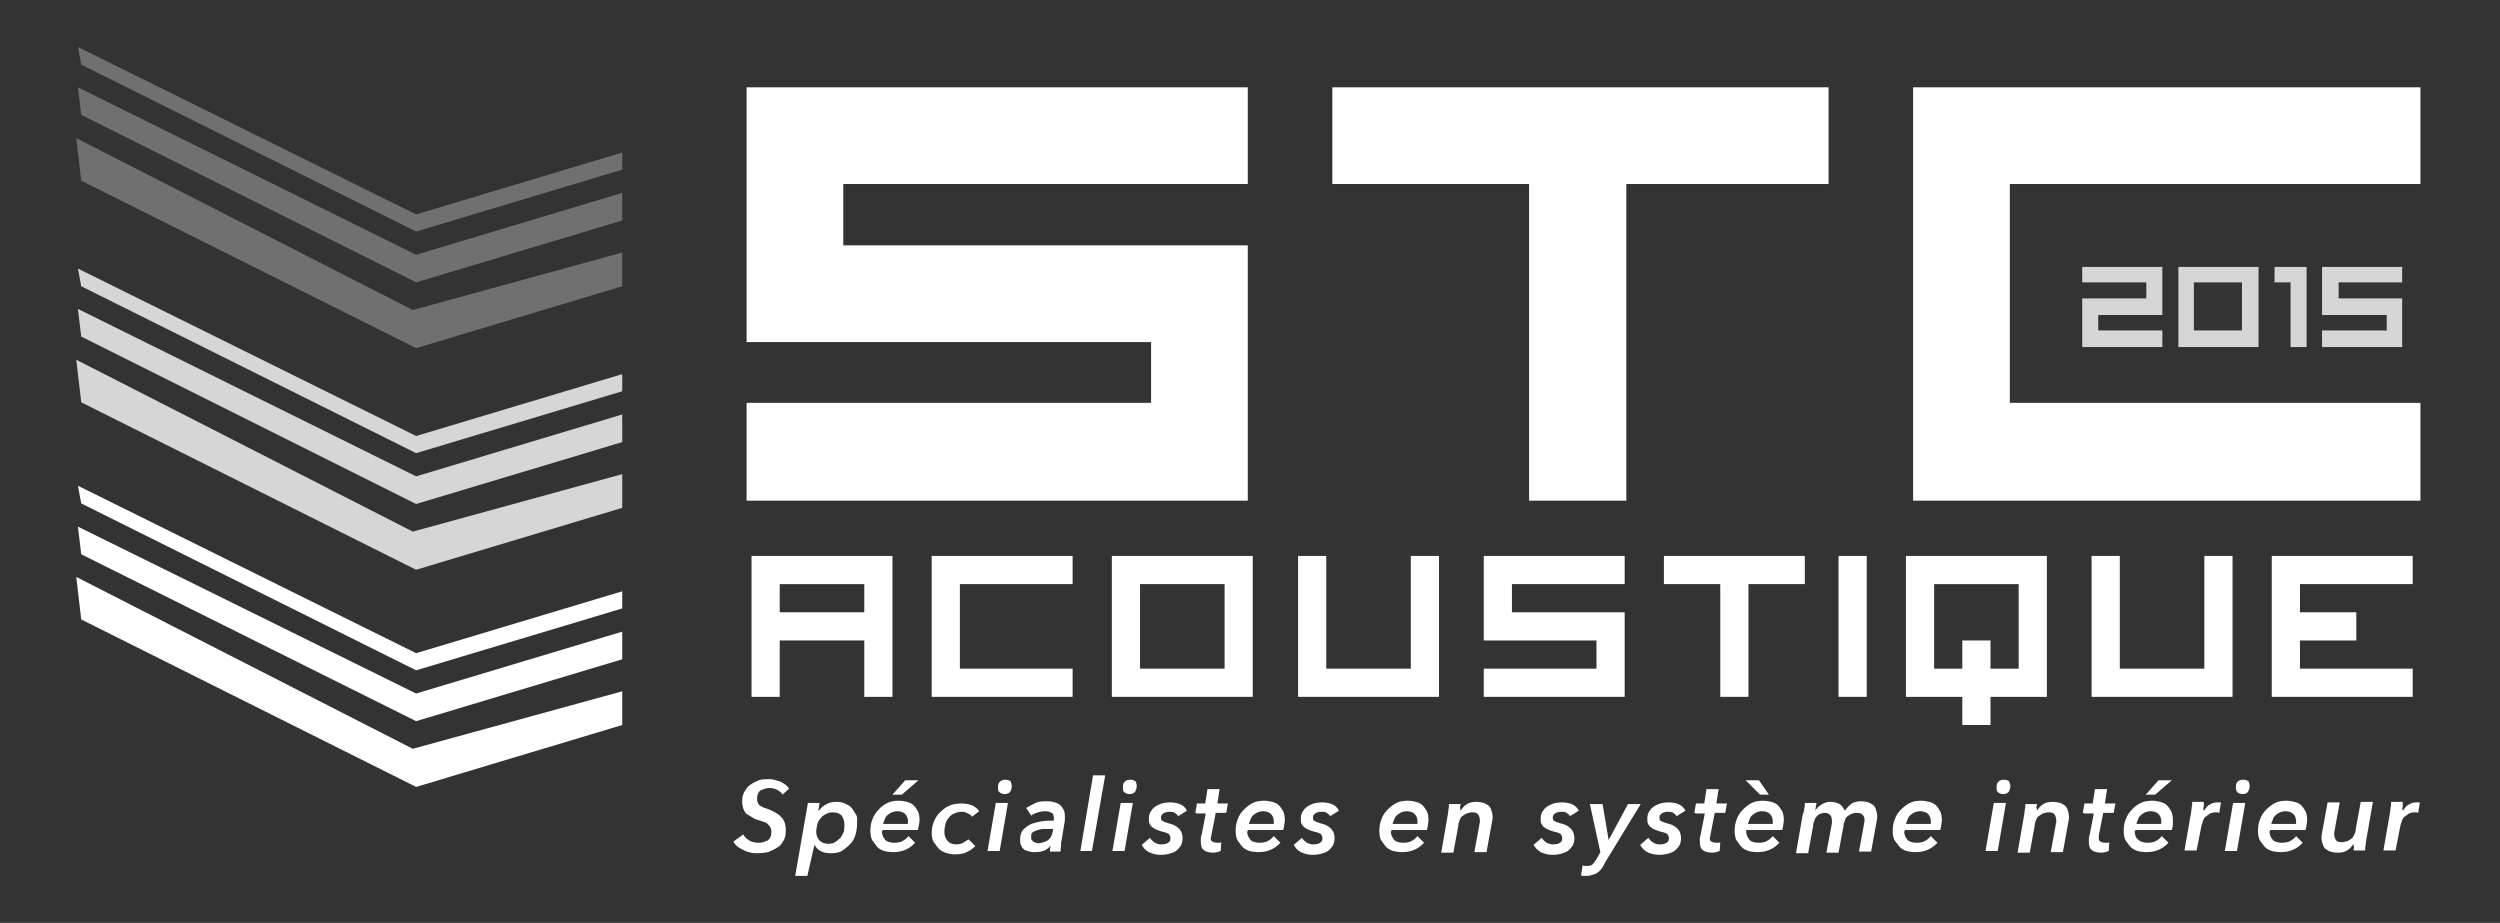 <?xml version="1.0" encoding="utf-8"?>
<!-- Generator: Adobe Illustrator 22.1.0, SVG Export Plug-In . SVG Version: 6.00 Build 0)  -->
<svg version="1.1" id="Layer_1" xmlns="http://www.w3.org/2000/svg" xmlns:xlink="http://www.w3.org/1999/xlink" x="0px" y="0px"
	 viewBox="0 0 452.4 167" style="enable-background:new 0 0 452.4 167;" xml:space="preserve">
<rect x="0" y="0" width="452.4" height="167" fill="#333333" stroke="none"/>
<style type="text/css">
	.st0{opacity:0.8;}
	.st1{fill:#FFFFFF;}
	.st2{opacity:0.3;}
</style>
<g>
	<g class="st0">
		<g>
			<polygon class="st1" points="376.8,62.8 376.8,54 388.4,54 388.4,51.1 376.8,51.1 376.8,48.3 391.3,48.3 391.3,57 379.7,57 
				379.7,59.8 391.3,59.8 391.3,62.8 			"/>
			<path class="st1" d="M394.2,48.3h14.5v14.5h-14.5V48.3z M405.7,51.1H397v8.7h8.7V51.1z"/>
			<polygon class="st1" points="414.5,62.8 414.5,51.1 411.6,51.1 411.6,48.3 417.4,48.3 417.4,62.8 			"/>
			<polygon class="st1" points="420.2,62.8 420.2,59.8 431.9,59.8 431.9,57 420.2,57 420.2,48.3 434.7,48.3 434.7,51.1 423.2,51.1 
				423.2,54 434.7,54 434.7,62.8 			"/>
		</g>
	</g>
</g>
<polygon class="st1" points="112.6,125.1 112.6,131.2 75.3,142.4 14.7,112.1 13.8,104.4 74.7,135.5 "/>
<polygon class="st1" points="112.6,114.3 112.6,119.3 75.3,130.5 14.7,100.3 14.1,95.3 75.3,125.5 "/>
<polygon class="st1" points="112.6,107 112.6,110.1 75.3,121.3 14.7,91.1 14.1,87.9 75.3,118.2 "/>
<g>
	<g class="st0">
		<g>
			<polygon class="st1" points="112.6,85.8 112.6,91.9 75.3,103.1 14.7,72.8 13.8,65.1 74.7,96.2 			"/>
			<polygon class="st1" points="112.6,75 112.6,80 75.3,91.2 14.7,60.9 14.1,55.9 75.3,86.2 			"/>
			<polygon class="st1" points="112.6,67.7 112.6,70.8 75.3,82 14.7,51.8 14.1,48.6 75.3,78.9 			"/>
		</g>
	</g>
	<g class="st2">
		<g>
			<polygon class="st1" points="112.6,45.7 112.6,51.8 75.3,63 14.7,32.7 13.8,25 74.7,56.1 			"/>
			<polygon class="st1" points="112.6,34.9 112.6,39.9 75.3,51.1 14.7,20.8 14.1,15.8 75.3,46.1 			"/>
			<polygon class="st1" points="112.6,27.6 112.6,30.7 75.3,41.9 14.7,11.7 14.1,8.5 75.3,38.8 			"/>
		</g>
	</g>
</g>
<polygon class="st1" points="135.1,61.9 208.3,61.9 208.3,72.9 135.1,72.9 135.1,90.6 225.8,90.6 225.8,44.4 152.6,44.4 152.6,33.3 
	225.8,33.3 225.8,15.8 135.1,15.8 "/>
<polygon class="st1" points="241.1,33.3 276.7,33.3 276.7,90.6 294.3,90.6 294.3,33.3 330.9,33.3 330.9,15.8 241.1,15.8 "/>
<polygon class="st1" points="438,33.3 438,15.8 346.2,15.8 346.2,90.6 438,90.6 438,72.9 363.7,72.9 363.7,33.3 "/>
<path class="st1" d="M156.4,115.9h-15.3v10.2H136v-25.5h25.5v25.5h-5.1L156.4,115.9L156.4,115.9z M141.1,110.8h15.3v-5.1h-15.3
	V110.8z"/>
<polygon class="st1" points="168.6,100.6 194.1,100.6 194.1,105.7 173.7,105.7 173.7,121 194.1,121 194.1,126.1 168.6,126.1 "/>
<path class="st1" d="M201.2,100.6h25.5v25.5h-25.5V100.6z M206.3,121h15.3v-15.3h-15.3V121z"/>
<polygon class="st1" points="234.9,100.6 240,100.6 240,121 255.3,121 255.3,100.6 260.4,100.6 260.4,126.1 234.9,126.1 "/>
<polygon class="st1" points="268.5,100.6 294,100.6 294,105.7 273.6,105.7 273.6,110.8 294,110.8 294,126.1 268.5,126.1 268.5,121 
	288.9,121 288.9,115.9 268.5,115.9 "/>
<polygon class="st1" points="301.1,100.6 326.6,100.6 326.6,105.7 316.4,105.7 316.4,126.1 311.3,126.1 311.3,105.7 301.1,105.7 "/>
<rect x="332.7" y="100.6" class="st1" width="5.1" height="25.5"/>
<path class="st1" d="M344.9,100.6h25.5v25.5h-10.2v5.1h-5.1v-5.1h-10.2L344.9,100.6L344.9,100.6z M360.2,121h5.1v-15.3H350V121h5.1
	v-5.1h5.1L360.2,121L360.2,121z"/>
<polygon class="st1" points="378.5,100.6 383.6,100.6 383.6,121 398.9,121 398.9,100.6 404,100.6 404,126.1 378.5,126.1 "/>
<polygon class="st1" points="411.1,100.6 436.6,100.6 436.6,105.7 416.2,105.7 416.2,110.8 426.4,110.8 426.4,115.9 416.2,115.9 
	416.2,121 436.6,121 436.6,126.1 411.1,126.1 "/>
<g>
	<path class="st1" d="M141.6,143.8c-0.2-0.4-0.5-0.6-1-0.9c-0.4-0.2-0.9-0.3-1.3-0.3c-0.2,0-0.5,0-0.8,0.1c-0.3,0.1-0.5,0.2-0.8,0.3
		c-0.2,0.1-0.4,0.3-0.5,0.6c-0.1,0.2-0.2,0.5-0.2,1c0,0.4,0.2,0.9,0.4,1.1c0.3,0.2,0.8,0.5,1.3,0.6c1.1,0.4,2.1,0.9,2.6,1.5
		c0.6,0.5,0.9,1.4,0.9,2.4c0,0.8-0.1,1.4-0.4,1.9s-0.6,1-1.2,1.3c-0.4,0.3-1,0.5-1.6,0.8c-0.6,0.1-1.2,0.2-1.8,0.2
		c-0.4,0-0.9,0-1.3-0.1c-0.4-0.1-0.9-0.2-1.2-0.4c-0.4-0.2-0.8-0.4-1.1-0.6c-0.3-0.2-0.6-0.5-0.9-1l1.8-1.3c0.2,0.4,0.6,0.8,1.1,1.1
		c0.5,0.3,1.1,0.4,1.6,0.4c0.3,0,0.6,0,0.9-0.1c0.3-0.1,0.5-0.2,0.8-0.3c0.2-0.2,0.4-0.3,0.5-0.6c0.1-0.2,0.2-0.5,0.2-1
		c0-0.3-0.1-0.5-0.2-0.8c-0.1-0.2-0.3-0.4-0.5-0.6c-0.2-0.2-0.4-0.3-0.8-0.4c-0.3-0.1-0.5-0.2-0.9-0.3c-0.4-0.1-0.8-0.3-1.1-0.5
		c-0.3-0.2-0.6-0.4-1-0.6c-0.2-0.2-0.4-0.5-0.6-1c-0.1-0.3-0.2-0.8-0.2-1.3c0-0.6,0.1-1.2,0.4-1.7s0.6-1,1.1-1.3
		c0.4-0.3,1-0.6,1.5-0.8c0.5-0.2,1.2-0.2,1.8-0.2c0.3,0,0.6,0,1,0.1c0.3,0.1,0.6,0.2,1,0.3c0.3,0.1,0.6,0.3,0.9,0.5
		c0.3,0.2,0.5,0.4,0.8,0.8L141.6,143.8z"/>
	<path class="st1" d="M146.1,158.5h-2.2l2.3-13.2h2.1l-0.2,1.4h0.1c0.3-0.5,0.8-0.9,1.4-1.2c0.5-0.3,1.2-0.4,1.8-0.4
		c0.5,0,1.1,0.1,1.5,0.3s0.9,0.4,1.2,0.8c0.3,0.3,0.5,0.8,0.8,1.2s0.2,1,0.2,1.5c0,0.8-0.1,1.5-0.3,2.2c-0.2,0.6-0.5,1.2-1,1.7
		s-1,0.9-1.5,1.2s-1.2,0.4-1.9,0.4c-0.8,0-1.4-0.1-1.9-0.4c-0.5-0.3-0.9-0.6-1.1-1.2l0,0L146.1,158.5z M152.8,149.2
		c0-0.6-0.2-1.2-0.5-1.6c-0.3-0.4-0.9-0.6-1.6-0.6c-0.4,0-0.9,0.1-1.2,0.3c-0.4,0.2-0.8,0.4-1,0.8c-0.3,0.3-0.5,0.6-0.6,1.1
		s-0.2,0.9-0.2,1.3c0,0.6,0.2,1.2,0.6,1.6c0.4,0.4,1,0.6,1.6,0.6c0.4,0,0.9-0.1,1.2-0.3c0.3-0.2,0.6-0.4,1-0.8
		c0.2-0.3,0.4-0.6,0.6-1.1C152.8,150,152.8,149.6,152.8,149.2"/>
	<path class="st1" d="M159.6,150.4c0,0.1,0,0.1,0,0.2c0,0.3,0.1,0.5,0.2,0.8c0.1,0.2,0.3,0.4,0.4,0.6c0.2,0.2,0.4,0.3,0.8,0.4
		c0.3,0.1,0.5,0.1,0.9,0.1c0.5,0,1.1-0.1,1.4-0.3c0.4-0.2,0.8-0.5,1.1-0.9l1.2,1.2c-1.1,1.2-2.4,1.7-4,1.7c-0.6,0-1.2-0.1-1.6-0.2
		c-0.5-0.2-1-0.4-1.3-0.8s-0.6-0.8-0.9-1.2c-0.2-0.4-0.3-1.1-0.3-1.6c0-0.8,0.1-1.5,0.4-2.2c0.2-0.6,0.6-1.2,1.1-1.7
		c0.4-0.5,1-0.9,1.6-1.2s1.3-0.4,2.1-0.4c0.5,0,1,0.1,1.4,0.2c0.4,0.1,0.9,0.3,1.2,0.6c0.3,0.3,0.5,0.6,0.8,1.1
		c0.2,0.4,0.3,1,0.3,1.5c0,0.2,0,0.4-0.1,0.9c-0.1,0.4-0.1,0.6-0.2,1h-6.4V150.4z M164.3,148.9c0-0.1,0-0.2,0-0.2c0-0.1,0-0.1,0-0.2
		c0-0.4-0.2-0.9-0.5-1.2c-0.3-0.3-0.8-0.5-1.4-0.5c-0.4,0-0.8,0.1-1,0.2c-0.3,0.1-0.5,0.3-0.8,0.5c-0.2,0.2-0.4,0.4-0.5,0.8
		c-0.1,0.2-0.2,0.5-0.3,0.8h4.5V148.9z M163.2,143.8h-1.7l2.3-2.6h2.4L163.2,143.8z"/>
	<path class="st1" d="M175.9,147.8c-0.1-0.2-0.4-0.5-0.8-0.6c-0.3-0.2-0.6-0.3-1.1-0.3c-0.4,0-0.9,0.1-1.3,0.3
		c-0.4,0.2-0.8,0.4-1,0.8c-0.3,0.3-0.5,0.6-0.6,1.1c-0.1,0.4-0.2,0.9-0.2,1.3c0,0.3,0,0.6,0.1,0.9c0.1,0.3,0.2,0.5,0.4,0.8
		c0.2,0.2,0.4,0.4,0.6,0.5c0.3,0.1,0.6,0.2,1,0.2c0.5,0,1-0.1,1.3-0.3c0.3-0.2,0.6-0.4,1-0.6l1.2,1.2c-0.4,0.4-1,0.9-1.6,1.1
		c-0.5,0.3-1.3,0.4-2.1,0.4c-0.6,0-1.2-0.1-1.7-0.3c-0.5-0.2-1-0.4-1.3-0.8s-0.6-0.8-0.9-1.2c-0.2-0.4-0.3-1-0.3-1.5
		c0-0.8,0.1-1.4,0.4-2.1c0.2-0.6,0.6-1.2,1.1-1.7s1-0.9,1.7-1.2c0.6-0.3,1.4-0.4,2.2-0.4c0.6,0,1.3,0.1,1.8,0.3
		c0.5,0.2,1.1,0.6,1.4,1.1L175.9,147.8z"/>
	<path class="st1" d="M178.7,154l1.5-8.7h2.2l-1.5,8.7H178.7z M183.1,142.3c0,0.3-0.1,0.6-0.3,1c-0.2,0.2-0.5,0.4-1,0.4
		c-0.3,0-0.6-0.1-0.9-0.3s-0.3-0.5-0.3-1c0-0.4,0.1-0.8,0.4-1c0.3-0.2,0.5-0.3,1-0.3c0.3,0,0.6,0.1,0.9,0.3
		C182.9,141.6,183.1,141.9,183.1,142.3"/>
	<path class="st1" d="M190.7,148.5c0-0.1,0-0.2,0-0.3s0-0.1,0-0.2c0-0.4-0.1-0.8-0.4-0.9c-0.3-0.2-0.6-0.3-1.2-0.3
		c-0.4,0-0.9,0.1-1.3,0.2c-0.4,0.2-0.9,0.3-1.2,0.6l-0.9-1.4c0.5-0.3,1.1-0.6,1.7-0.9s1.3-0.3,1.9-0.3c0.4,0,0.9,0,1.2,0.1
		c0.4,0.1,0.8,0.2,1.1,0.4s0.5,0.4,0.8,0.9c0.2,0.3,0.3,0.8,0.3,1.3c0,0.1,0,0.2,0,0.4c0,0.1,0,0.3,0,0.4l-0.6,3.6
		c-0.1,0.3-0.1,0.6-0.1,1.1c0,0.3-0.1,0.6-0.1,0.9H190c0-0.3,0-0.6,0.1-1.1l0,0c-0.6,0.9-1.6,1.2-2.8,1.2c-0.3,0-0.6,0-1-0.1
		c-0.3-0.1-0.6-0.2-0.9-0.3c-0.2-0.2-0.5-0.4-0.6-0.8c-0.2-0.3-0.2-0.6-0.2-1.1c0-0.8,0.2-1.3,0.5-1.7c0.4-0.4,0.9-0.8,1.5-1.1
		c0.6-0.2,1.3-0.4,2.1-0.5C189.3,148.5,190,148.5,190.7,148.5 M190.3,150c-0.4,0-0.9,0-1.3,0c-0.4,0-0.9,0.1-1.2,0.2
		s-0.6,0.2-0.9,0.4s-0.3,0.4-0.3,0.9c0,0.2,0,0.4,0.1,0.5c0.1,0.1,0.2,0.2,0.3,0.3c0.1,0.1,0.3,0.1,0.4,0.2c0.2,0,0.3,0.1,0.5,0.1
		c0.3,0,0.6-0.1,1-0.2c0.3-0.1,0.5-0.2,0.8-0.4c0.2-0.2,0.4-0.4,0.5-0.6s0.2-0.5,0.3-0.9l0.1-0.5H190.3z"/>
	<polygon class="st1" points="195.5,154 197.8,140.3 200,140.3 197.6,154 	"/>
	<path class="st1" d="M201.3,154l1.5-8.7h2.2l-1.5,8.7H201.3z M205.7,142.3c0,0.3-0.1,0.6-0.3,1c-0.2,0.2-0.5,0.4-1,0.4
		c-0.3,0-0.6-0.1-0.9-0.3s-0.3-0.5-0.3-1c0-0.4,0.1-0.8,0.4-1c0.2-0.2,0.5-0.3,1-0.3c0.3,0,0.6,0.1,0.9,0.3
		C205.6,141.6,205.7,141.9,205.7,142.3"/>
	<path class="st1" d="M208.1,151.6c0.2,0.3,0.4,0.6,0.9,0.9c0.3,0.2,0.8,0.3,1.2,0.3c0.5,0,0.9-0.1,1.2-0.3s0.4-0.4,0.4-0.8
		s-0.1-0.5-0.3-0.8c-0.2-0.1-0.6-0.3-1.2-0.4c-0.4-0.1-0.8-0.3-1.1-0.4c-0.3-0.1-0.5-0.3-0.8-0.5c-0.2-0.2-0.3-0.4-0.4-0.6
		c-0.1-0.2-0.1-0.5-0.1-0.9c0-0.4,0.1-0.9,0.3-1.2s0.4-0.6,0.8-0.9s0.8-0.4,1.2-0.6c0.4-0.1,1-0.2,1.5-0.2c0.6,0,1.3,0.1,1.8,0.3
		s1,0.6,1.3,1.2l-1.6,1c-0.1-0.2-0.3-0.4-0.6-0.6c-0.2-0.2-0.6-0.2-1.1-0.2c-0.2,0-0.3,0-0.5,0.1c-0.2,0-0.3,0.1-0.5,0.2
		c-0.1,0.1-0.2,0.2-0.3,0.3c-0.1,0.1-0.1,0.3-0.1,0.5c0,0.3,0.1,0.5,0.3,0.6c0.2,0.1,0.5,0.2,1.1,0.4c0.9,0.2,1.4,0.5,1.9,1
		c0.4,0.4,0.6,1,0.6,1.7c0,0.5-0.1,0.9-0.3,1.3c-0.2,0.3-0.4,0.6-0.9,1c-0.3,0.2-0.8,0.4-1.2,0.5s-1,0.2-1.4,0.2
		c-1,0-1.7-0.2-2.3-0.5s-1-0.8-1.3-1.3L208.1,151.6z"/>
	<path class="st1" d="M216.3,147.1l0.3-1.7h1.5l0.4-2.6h2.2l-0.4,2.6h1.9l-0.3,1.7H220l-0.8,4.1c0,0.2-0.1,0.3-0.1,0.5
		c0,0.3,0.1,0.5,0.3,0.6c0.2,0.1,0.4,0.2,0.8,0.2c0.1,0,0.3,0,0.4,0c0.1,0,0.3,0,0.4-0.1l-0.1,1.6c-0.2,0.1-0.4,0.1-0.6,0.2
		c-0.2,0-0.4,0.1-0.6,0.1c-1,0-1.6-0.2-1.9-0.5c-0.4-0.3-0.5-0.9-0.5-1.5c0-0.2,0-0.3,0-0.5s0-0.4,0.1-0.5l0.8-4.1h-1.7V147.1z"/>
	<path class="st1" d="M225.7,150.4c0,0.1,0,0.1,0,0.2c0,0.3,0.1,0.5,0.2,0.8c0.1,0.2,0.3,0.4,0.4,0.6c0.2,0.2,0.4,0.3,0.8,0.4
		c0.3,0.1,0.5,0.1,0.9,0.1c0.5,0,1.1-0.1,1.4-0.3c0.4-0.2,0.8-0.5,1.1-0.9l1.2,1.2c-1.1,1.2-2.4,1.7-4,1.7c-0.6,0-1.2-0.1-1.6-0.2
		c-0.5-0.2-1-0.4-1.3-0.8c-0.3-0.3-0.6-0.8-0.9-1.2c-0.2-0.4-0.3-1.1-0.3-1.6c0-0.8,0.1-1.5,0.4-2.2c0.2-0.6,0.6-1.2,1.1-1.7
		c0.4-0.4,1-0.9,1.6-1.2c0.6-0.3,1.3-0.4,2.1-0.4c0.5,0,1,0.1,1.4,0.2s0.9,0.3,1.2,0.6c0.3,0.3,0.5,0.6,0.8,1.1
		c0.2,0.4,0.3,1,0.3,1.5c0,0.2,0,0.4-0.1,0.9c0,0.3-0.1,0.6-0.2,1h-6.4V150.4z M230.5,148.9c0-0.1,0-0.2,0-0.2c0-0.1,0-0.1,0-0.2
		c0-0.4-0.2-0.9-0.5-1.2c-0.3-0.3-0.8-0.5-1.4-0.5c-0.4,0-0.8,0.1-1,0.2c-0.3,0.1-0.5,0.3-0.8,0.5c-0.2,0.2-0.4,0.4-0.5,0.8
		c-0.1,0.2-0.2,0.5-0.3,0.8h4.5V148.9z"/>
	<path class="st1" d="M235.6,151.6c0.2,0.3,0.4,0.6,0.9,0.9c0.3,0.2,0.8,0.3,1.2,0.3c0.5,0,0.9-0.1,1.2-0.3s0.4-0.4,0.4-0.8
		s-0.1-0.5-0.3-0.8c-0.2-0.1-0.6-0.3-1.2-0.4c-0.4-0.1-0.8-0.3-1.1-0.4c-0.3-0.1-0.5-0.3-0.8-0.5c-0.2-0.2-0.3-0.4-0.4-0.6
		c-0.1-0.2-0.1-0.5-0.1-0.9c0-0.4,0.1-0.9,0.3-1.2c0.2-0.3,0.4-0.6,0.8-0.9s0.8-0.4,1.2-0.6c0.4-0.1,1-0.2,1.5-0.2
		c0.6,0,1.3,0.1,1.8,0.3s1,0.6,1.3,1.2l-1.6,1c-0.1-0.2-0.3-0.4-0.6-0.6c-0.2-0.2-0.6-0.2-1.1-0.2c-0.2,0-0.3,0-0.5,0.1
		c-0.2,0-0.3,0.1-0.5,0.2c-0.1,0.1-0.2,0.2-0.3,0.3s-0.1,0.3-0.1,0.5c0,0.3,0.1,0.5,0.3,0.6c0.2,0.1,0.5,0.2,1.1,0.4
		c0.9,0.2,1.4,0.5,1.9,1c0.4,0.4,0.6,1,0.6,1.7c0,0.5-0.1,0.9-0.3,1.3c-0.2,0.3-0.4,0.6-0.9,1c-0.3,0.2-0.8,0.4-1.2,0.5
		s-1,0.2-1.4,0.2c-1,0-1.7-0.2-2.3-0.5s-1-0.8-1.3-1.3L235.6,151.6z"/>
	<path class="st1" d="M251.7,150.4c0,0.1,0,0.1,0,0.2c0,0.3,0.1,0.5,0.2,0.8c0.1,0.2,0.3,0.4,0.4,0.6c0.2,0.2,0.4,0.3,0.8,0.4
		c0.3,0.1,0.5,0.1,0.9,0.1c0.5,0,1.1-0.1,1.4-0.3c0.4-0.2,0.8-0.5,1.1-0.9l1.2,1.2c-1.1,1.2-2.4,1.7-4,1.7c-0.6,0-1.2-0.1-1.6-0.2
		c-0.5-0.2-1-0.4-1.3-0.8c-0.3-0.3-0.6-0.8-0.9-1.2c-0.2-0.4-0.3-1.1-0.3-1.6c0-0.8,0.1-1.5,0.4-2.2c0.2-0.6,0.6-1.2,1.1-1.7
		c0.4-0.4,1-0.9,1.6-1.2c0.6-0.3,1.3-0.4,2.1-0.4c0.5,0,1,0.1,1.4,0.2c0.4,0.1,0.9,0.3,1.2,0.6c0.3,0.3,0.5,0.6,0.8,1.1
		c0.2,0.4,0.3,1,0.3,1.5c0,0.2,0,0.4-0.1,0.9c0,0.3-0.1,0.6-0.2,1h-6.4V150.4z M256.5,148.9c0-0.1,0-0.2,0-0.2c0-0.1,0-0.1,0-0.2
		c0-0.4-0.2-0.9-0.5-1.2c-0.3-0.3-0.8-0.5-1.4-0.5c-0.4,0-0.8,0.1-1,0.2c-0.3,0.1-0.5,0.3-0.8,0.5c-0.2,0.2-0.4,0.4-0.5,0.8
		c-0.1,0.2-0.2,0.5-0.3,0.8h4.5V148.9z"/>
	<path class="st1" d="M264.3,146.7c0.3-0.4,0.6-0.9,1.2-1.2c0.4-0.3,1.1-0.4,1.7-0.4c0.5,0,0.9,0.1,1.3,0.2c0.3,0.1,0.6,0.3,0.9,0.5
		c0.2,0.2,0.4,0.5,0.5,0.9c0.1,0.3,0.2,0.6,0.2,1.1c0,0.3,0,0.5-0.1,0.9l-1,5.5h-2.2l0.9-4.9c0-0.1,0-0.3,0.1-0.4c0-0.1,0-0.3,0-0.4
		c0-0.4-0.1-0.8-0.3-1.1s-0.5-0.4-1.1-0.4c-0.3,0-0.6,0.1-1,0.2c-0.2,0.1-0.5,0.3-0.8,0.5s-0.3,0.4-0.5,0.8
		c-0.1,0.3-0.2,0.5-0.2,0.9l-0.9,4.9h-2.2l1.2-6.9c0-0.2,0.1-0.5,0.1-0.9c0.1-0.3,0.1-0.6,0.1-1h2.1c0,0.1,0,0.3-0.1,0.6
		C264.3,146.3,264.2,146.5,264.3,146.7L264.3,146.7z"/>
	<path class="st1" d="M279,151.6c0.2,0.3,0.4,0.6,0.9,0.9c0.3,0.2,0.8,0.3,1.2,0.3c0.5,0,0.9-0.1,1.2-0.3s0.4-0.4,0.4-0.8
		s-0.1-0.5-0.3-0.8c-0.2-0.1-0.6-0.3-1.2-0.4c-0.4-0.1-0.8-0.3-1.1-0.4c-0.3-0.1-0.5-0.3-0.8-0.5c-0.2-0.2-0.3-0.4-0.4-0.6
		c-0.1-0.2-0.1-0.5-0.1-0.9c0-0.4,0.1-0.9,0.3-1.2s0.4-0.6,0.8-0.9s0.8-0.4,1.2-0.6c0.4-0.1,1-0.2,1.5-0.2c0.6,0,1.3,0.1,1.8,0.3
		c0.5,0.2,1,0.6,1.3,1.2l-1.6,1c-0.1-0.2-0.3-0.4-0.6-0.6c-0.2-0.2-0.6-0.2-1.1-0.2c-0.2,0-0.3,0-0.5,0.1c-0.2,0-0.3,0.1-0.5,0.2
		c-0.1,0.1-0.2,0.2-0.3,0.3c-0.1,0.1-0.1,0.3-0.1,0.5c0,0.3,0.1,0.5,0.3,0.6c0.2,0.1,0.5,0.2,1.1,0.4c0.9,0.2,1.4,0.5,1.9,1
		c0.4,0.4,0.6,1,0.6,1.7c0,0.5-0.1,0.9-0.3,1.3c-0.2,0.3-0.4,0.6-0.9,1c-0.3,0.2-0.8,0.4-1.2,0.5s-1,0.2-1.4,0.2
		c-1,0-1.7-0.2-2.3-0.5c-0.5-0.3-1-0.8-1.3-1.3L279,151.6z"/>
	<path class="st1" d="M290.5,156c-0.2,0.4-0.4,0.8-0.6,1.1c-0.2,0.3-0.4,0.5-0.8,0.8c-0.2,0.2-0.5,0.3-0.9,0.4
		c-0.3,0.1-0.6,0.2-1.1,0.2c-0.2,0-0.3,0-0.5,0c-0.2,0-0.3,0-0.5-0.1l0.3-1.8c0.1,0,0.3,0.1,0.4,0.1s0.3,0,0.4,0
		c0.4,0,0.8-0.1,1-0.3c0.2-0.2,0.4-0.5,0.8-1.1l0.6-1.1l-1.9-8.7h2.3l1.1,6.5l0,0l3.5-6.5h2.3L290.5,156z"/>
	<path class="st1" d="M298.3,151.6c0.2,0.3,0.4,0.6,0.9,0.9c0.3,0.2,0.8,0.3,1.2,0.3c0.5,0,0.9-0.1,1.2-0.3s0.4-0.4,0.4-0.8
		s-0.1-0.5-0.3-0.8c-0.2-0.1-0.6-0.3-1.2-0.4c-0.4-0.1-0.8-0.3-1.1-0.4c-0.3-0.1-0.5-0.3-0.8-0.5c-0.2-0.2-0.3-0.4-0.4-0.6
		c-0.1-0.2-0.1-0.5-0.1-0.9c0-0.4,0.1-0.9,0.3-1.2s0.4-0.6,0.8-0.9s0.8-0.4,1.2-0.6c0.4-0.1,1-0.2,1.5-0.2c0.6,0,1.3,0.1,1.8,0.3
		s1,0.6,1.3,1.2l-1.6,1c-0.1-0.2-0.3-0.4-0.6-0.6c-0.2-0.2-0.6-0.2-1.1-0.2c-0.2,0-0.3,0-0.5,0.1c-0.2,0-0.3,0.1-0.5,0.2
		c-0.1,0.1-0.2,0.2-0.3,0.3c-0.1,0.1-0.1,0.3-0.1,0.5c0,0.3,0.1,0.5,0.3,0.6c0.2,0.1,0.5,0.2,1.1,0.4c0.9,0.2,1.4,0.5,1.9,1
		c0.4,0.4,0.6,1,0.6,1.7c0,0.5-0.1,0.9-0.3,1.3c-0.2,0.3-0.4,0.6-0.9,1c-0.3,0.2-0.8,0.4-1.2,0.5s-1,0.2-1.4,0.2
		c-1,0-1.7-0.2-2.3-0.5s-1-0.8-1.3-1.3L298.3,151.6z"/>
	<path class="st1" d="M306.6,147.1l0.3-1.7h1.5l0.4-2.6h2.2l-0.4,2.6h1.9l-0.3,1.7h-1.9l-0.8,4.1c0,0.2-0.1,0.3-0.1,0.5
		c0,0.3,0.1,0.5,0.3,0.6c0.2,0.1,0.4,0.2,0.8,0.2c0.1,0,0.3,0,0.4,0c0.1,0,0.3,0,0.4-0.1l-0.1,1.6c-0.2,0.1-0.4,0.1-0.6,0.2
		c-0.2,0-0.4,0.1-0.6,0.1c-1,0-1.6-0.2-1.9-0.5c-0.4-0.3-0.5-0.9-0.5-1.5c0-0.2,0-0.3,0-0.5s0-0.4,0.1-0.5l0.8-4.1h-1.7V147.1z"/>
	<path class="st1" d="M316,150.4c0,0.1,0,0.1,0,0.2c0,0.3,0.1,0.5,0.2,0.8c0.1,0.2,0.3,0.4,0.4,0.6c0.2,0.2,0.4,0.3,0.8,0.4
		c0.3,0.1,0.5,0.1,0.9,0.1c0.5,0,1.1-0.1,1.4-0.3c0.4-0.2,0.8-0.5,1.1-0.9l1.2,1.2c-1.1,1.2-2.4,1.7-4,1.7c-0.6,0-1.2-0.1-1.6-0.2
		c-0.5-0.2-1-0.4-1.3-0.8c-0.3-0.3-0.6-0.8-0.9-1.2c-0.2-0.4-0.3-1.1-0.3-1.6c0-0.8,0.1-1.5,0.4-2.2c0.2-0.6,0.6-1.2,1.1-1.7
		c0.4-0.4,1-0.9,1.6-1.2s1.3-0.4,2.1-0.4c0.5,0,1,0.1,1.4,0.2s0.9,0.3,1.2,0.6c0.3,0.3,0.5,0.6,0.8,1.1c0.2,0.4,0.3,1,0.3,1.5
		c0,0.2,0,0.4-0.1,0.9c0,0.3-0.1,0.6-0.2,1H316V150.4z M320.1,143.8h-1.6l-2.6-2.6h2.4L320.1,143.8z M320.8,148.9c0-0.1,0-0.2,0-0.2
		c0-0.1,0-0.1,0-0.2c0-0.4-0.2-0.9-0.5-1.2c-0.3-0.3-0.8-0.5-1.4-0.5c-0.4,0-0.8,0.1-1,0.2c-0.3,0.1-0.5,0.3-0.8,0.5
		c-0.2,0.2-0.4,0.4-0.5,0.8c-0.1,0.2-0.2,0.5-0.3,0.8h4.5V148.9z"/>
	<path class="st1" d="M326.5,146.3c0.1-0.3,0.1-0.6,0.1-1h2.1c0,0.1,0,0.3-0.1,0.6c0,0.3-0.1,0.5-0.1,0.8l0,0
		c0.2-0.4,0.6-0.8,1.1-1.1s1-0.5,1.6-0.5c0.8,0,1.3,0.2,1.7,0.4c0.4,0.3,0.8,0.8,0.9,1.2c0.4-0.5,0.9-1,1.3-1.3
		c0.5-0.3,1.1-0.4,1.7-0.4c0.5,0,1,0.1,1.3,0.2c0.3,0.1,0.6,0.3,0.9,0.5c0.2,0.2,0.4,0.5,0.5,0.9s0.2,0.6,0.2,1.1
		c0,0.3,0,0.5-0.1,0.9l-1,5.5h-2.2l0.9-4.9c0-0.1,0-0.3,0.1-0.4c0-0.1,0-0.3,0-0.4c0-0.2,0-0.4-0.1-0.5c0-0.2-0.1-0.3-0.2-0.4
		c-0.1-0.1-0.2-0.2-0.4-0.3c-0.2-0.1-0.4-0.1-0.8-0.1s-0.6,0.1-0.9,0.2c-0.2,0.1-0.5,0.3-0.8,0.5c-0.2,0.2-0.3,0.5-0.4,0.8
		c-0.1,0.3-0.2,0.5-0.2,0.9l-0.9,4.8h-2.2l1-5.3c0-0.2,0-0.3,0-0.5c0-0.4-0.1-0.8-0.3-1c-0.2-0.2-0.5-0.4-1-0.4
		c-0.3,0-0.6,0.1-0.9,0.2c-0.2,0.1-0.5,0.3-0.6,0.5c-0.2,0.2-0.3,0.4-0.4,0.8s-0.2,0.5-0.2,0.9l-0.9,4.9h-2.2l1.2-6.9
		C326.4,147,326.5,146.7,326.5,146.3"/>
	<path class="st1" d="M344.6,150.4c0,0.1,0,0.1,0,0.2c0,0.3,0.1,0.5,0.2,0.8s0.3,0.4,0.4,0.6c0.2,0.2,0.4,0.3,0.8,0.4
		c0.3,0.1,0.5,0.1,0.9,0.1c0.5,0,1.1-0.1,1.4-0.3c0.4-0.2,0.8-0.5,1.1-0.9l1.2,1.2c-1.1,1.2-2.4,1.7-4,1.7c-0.6,0-1.2-0.1-1.6-0.2
		c-0.5-0.2-1-0.4-1.3-0.8s-0.6-0.8-0.9-1.2c-0.2-0.4-0.3-1.1-0.3-1.6c0-0.8,0.1-1.5,0.4-2.2c0.2-0.6,0.6-1.2,1.1-1.7
		c0.4-0.4,1-0.9,1.6-1.2c0.6-0.3,1.3-0.4,2.1-0.4c0.5,0,1,0.1,1.4,0.2c0.4,0.1,0.9,0.3,1.2,0.6c0.3,0.3,0.5,0.6,0.8,1.1
		c0.2,0.4,0.3,1,0.3,1.5c0,0.2,0,0.4-0.1,0.9c0,0.3-0.1,0.6-0.2,1h-6.4V150.4z M349.4,148.9c0-0.1,0-0.2,0-0.2c0-0.1,0-0.1,0-0.2
		c0-0.4-0.2-0.9-0.5-1.2c-0.3-0.3-0.8-0.5-1.4-0.5c-0.4,0-0.8,0.1-1,0.2c-0.3,0.1-0.5,0.3-0.8,0.5c-0.2,0.2-0.4,0.4-0.5,0.8
		c-0.1,0.2-0.2,0.5-0.3,0.8h4.5V148.9z"/>
	<path class="st1" d="M359.3,154l1.5-8.7h2.2l-1.5,8.7H359.3z M363.8,142.3c0,0.3-0.1,0.6-0.3,1c-0.2,0.2-0.5,0.4-1,0.4
		c-0.3,0-0.6-0.1-0.9-0.3s-0.3-0.5-0.3-1c0-0.4,0.1-0.8,0.4-1c0.2-0.2,0.5-0.3,1-0.3c0.3,0,0.6,0.1,0.9,0.3
		C363.6,141.6,363.8,141.9,363.8,142.3"/>
	<path class="st1" d="M368.6,146.7c0.3-0.4,0.6-0.9,1.2-1.2c0.4-0.3,1.1-0.4,1.7-0.4c0.5,0,0.9,0.1,1.3,0.2c0.3,0.1,0.6,0.3,0.9,0.5
		c0.2,0.2,0.4,0.5,0.5,0.9c0.1,0.3,0.2,0.6,0.2,1.1c0,0.3,0,0.5-0.1,0.9l-1,5.5h-2.2l0.9-4.9c0-0.1,0-0.3,0.1-0.4c0-0.1,0-0.3,0-0.4
		c0-0.4-0.1-0.8-0.3-1.1s-0.5-0.4-1.1-0.4c-0.3,0-0.6,0.1-1,0.2c-0.2,0.1-0.5,0.3-0.8,0.5s-0.3,0.4-0.5,0.8
		c-0.1,0.3-0.2,0.5-0.2,0.9l-0.9,4.9h-2.2l1.2-6.9c0-0.2,0.1-0.5,0.1-0.9c0.1-0.3,0.1-0.6,0.1-1h2.1c0,0.1,0,0.3-0.1,0.6
		C368.6,146.3,368.6,146.5,368.6,146.7L368.6,146.7z"/>
	<path class="st1" d="M376.9,147.1l0.3-1.7h1.5l0.4-2.6h2.2l-0.4,2.6h1.9l-0.3,1.7h-1.9l-0.8,4.1c0,0.2,0,0.3,0,0.5
		c0,0.3,0.1,0.5,0.3,0.6c0.2,0.1,0.4,0.2,0.8,0.2c0.1,0,0.3,0,0.4,0s0.3,0,0.4-0.1l-0.1,1.6c-0.2,0.1-0.4,0.1-0.6,0.2
		c-0.2,0-0.4,0.1-0.6,0.1c-1,0-1.6-0.2-1.9-0.5c-0.4-0.3-0.5-0.9-0.5-1.5c0-0.2,0-0.3,0-0.5s0-0.4,0.1-0.5l0.8-4.1h-1.8V147.1z"/>
	<path class="st1" d="M386.3,150.4c0,0.1,0,0.1,0,0.2c0,0.3,0.1,0.5,0.2,0.8s0.3,0.4,0.5,0.6c0.2,0.2,0.4,0.3,0.8,0.4
		c0.3,0.1,0.5,0.1,0.9,0.1c0.5,0,1.1-0.1,1.4-0.3c0.4-0.2,0.8-0.5,1.1-0.9l1.2,1.2c-1.1,1.2-2.4,1.7-4,1.7c-0.6,0-1.2-0.1-1.6-0.2
		c-0.5-0.2-1-0.4-1.3-0.8c-0.3-0.3-0.6-0.8-0.9-1.2c-0.2-0.4-0.3-1.1-0.3-1.6c0-0.8,0.1-1.5,0.4-2.2c0.2-0.6,0.6-1.2,1.1-1.7
		c0.4-0.5,1-0.9,1.6-1.2c0.6-0.3,1.3-0.4,2.1-0.4c0.5,0,1,0.1,1.4,0.2c0.4,0.1,0.9,0.3,1.2,0.6c0.3,0.3,0.5,0.6,0.8,1.1
		c0.2,0.4,0.3,1,0.3,1.5c0,0.2,0,0.4,0,0.9c0,0.3-0.1,0.6-0.2,1h-6.6V150.4z M391.1,148.9c0-0.1,0-0.2,0-0.2c0-0.1,0-0.1,0-0.2
		c0-0.4-0.2-0.9-0.5-1.2c-0.3-0.3-0.8-0.5-1.4-0.5c-0.4,0-0.8,0.1-1,0.2c-0.3,0.1-0.5,0.3-0.8,0.5c-0.2,0.2-0.4,0.4-0.5,0.8
		c-0.1,0.2-0.2,0.5-0.3,0.8h4.5V148.9z M390,143.8h-1.7l2.3-2.6h2.4L390,143.8z"/>
	<path class="st1" d="M398.8,146.8c0.3-0.5,0.6-1,1.1-1.2c0.4-0.3,0.9-0.4,1.5-0.4c0.1,0,0.2,0,0.3,0c0.1,0,0.2,0,0.2,0l-0.3,1.9
		c-0.1,0-0.2-0.1-0.3-0.1c-0.1,0-0.2,0-0.3,0c-0.5,0-0.9,0.1-1.2,0.3c-0.3,0.2-0.5,0.4-0.8,0.6c-0.2,0.2-0.3,0.5-0.4,0.8
		s-0.1,0.4-0.2,0.6l-0.9,4.6h-2.2l1.2-6.9c0-0.2,0.1-0.5,0.1-0.9c0.1-0.3,0.1-0.6,0.1-1h2.1c0,0.1,0,0.1,0,0.3c0,0.1,0,0.2,0,0.4
		c0,0.1,0,0.3-0.1,0.4C398.8,146.6,398.8,146.7,398.8,146.8L398.8,146.8z"/>
	<path class="st1" d="M402.6,154l1.5-8.7h2.2l-1.5,8.7H402.6z M407.1,142.3c0,0.3-0.1,0.6-0.3,1c-0.2,0.2-0.5,0.4-1,0.4
		c-0.3,0-0.6-0.1-0.9-0.3c-0.2-0.2-0.3-0.5-0.3-1c0-0.4,0.1-0.8,0.4-1c0.2-0.2,0.5-0.3,1-0.3c0.3,0,0.6,0.1,0.9,0.3
		C407,141.6,407.1,141.9,407.1,142.3"/>
	<path class="st1" d="M410.7,150.4c0,0.1,0,0.1,0,0.2c0,0.3,0.1,0.5,0.2,0.8s0.3,0.4,0.4,0.6c0.2,0.2,0.4,0.3,0.8,0.4
		c0.3,0.1,0.5,0.1,0.9,0.1c0.5,0,1.1-0.1,1.4-0.3c0.4-0.2,0.8-0.5,1.1-0.9l1.2,1.2c-1.1,1.2-2.4,1.7-4,1.7c-0.6,0-1.2-0.1-1.6-0.2
		c-0.5-0.2-1-0.4-1.3-0.8c-0.3-0.3-0.6-0.8-0.9-1.2c-0.2-0.4-0.3-1.1-0.3-1.6c0-0.8,0.1-1.5,0.4-2.2c0.2-0.6,0.6-1.2,1.1-1.7
		c0.4-0.4,1-0.9,1.6-1.2s1.3-0.4,2.1-0.4c0.5,0,1,0.1,1.4,0.2c0.4,0.1,0.9,0.3,1.2,0.6c0.3,0.3,0.5,0.6,0.8,1.1
		c0.2,0.4,0.3,1,0.3,1.5c0,0.2,0,0.4-0.1,0.9c0,0.3-0.1,0.6-0.2,1h-6.4V150.4z M415.5,148.9c0-0.1,0-0.2,0-0.2c0-0.1,0-0.1,0-0.2
		c0-0.4-0.2-0.9-0.5-1.2c-0.3-0.3-0.8-0.5-1.4-0.5c-0.4,0-0.8,0.1-1,0.2c-0.3,0.1-0.5,0.3-0.8,0.5c-0.2,0.2-0.4,0.4-0.5,0.8
		c-0.1,0.2-0.2,0.5-0.3,0.8h4.5V148.9z"/>
	<path class="st1" d="M425.9,152.7c-0.3,0.4-0.6,0.9-1.2,1.2c-0.4,0.3-1.1,0.4-1.7,0.4c-0.5,0-0.9-0.1-1.3-0.2
		c-0.3-0.1-0.6-0.3-0.9-0.5c-0.2-0.2-0.4-0.5-0.5-0.9c-0.1-0.3-0.2-0.6-0.2-1.1c0-0.3,0-0.5,0.1-0.9l1-5.5h2.2l-0.9,4.9
		c0,0.1,0,0.3-0.1,0.4c0,0.1,0,0.3,0,0.4c0,0.4,0.1,0.8,0.3,1.1c0.2,0.3,0.5,0.4,1.1,0.4c0.3,0,0.6-0.1,1-0.2
		c0.3-0.1,0.5-0.3,0.8-0.5c0.2-0.2,0.3-0.4,0.5-0.8c0.1-0.3,0.2-0.5,0.2-0.9l0.9-4.9h2.2l-1.2,6.9c0,0.2-0.1,0.5-0.1,0.9
		c-0.1,0.3-0.1,0.6-0.1,1h-2.1c0-0.1,0-0.3,0.1-0.6C425.9,153.2,425.9,153,425.9,152.7L425.9,152.7z"/>
	<path class="st1" d="M434.8,146.8c0.3-0.5,0.6-1,1.1-1.2c0.4-0.3,0.9-0.4,1.5-0.4c0.1,0,0.2,0,0.3,0c0.1,0,0.2,0,0.2,0l-0.3,1.9
		c-0.1,0-0.2-0.1-0.3-0.1c-0.1,0-0.2,0-0.3,0c-0.5,0-0.9,0.1-1.2,0.3c-0.3,0.2-0.5,0.4-0.8,0.6c-0.2,0.2-0.3,0.5-0.4,0.8
		c-0.1,0.2-0.1,0.4-0.2,0.6l-0.9,4.6h-2.2l1.2-6.9c0-0.2,0.1-0.5,0.1-0.9c0.1-0.3,0.1-0.6,0.1-1h2.1c0,0.1,0,0.1,0,0.3
		c0,0.1,0,0.2,0,0.4c0,0.1,0,0.3-0.1,0.4C434.8,146.6,434.8,146.7,434.8,146.8L434.8,146.8z"/>
</g>
</svg>
